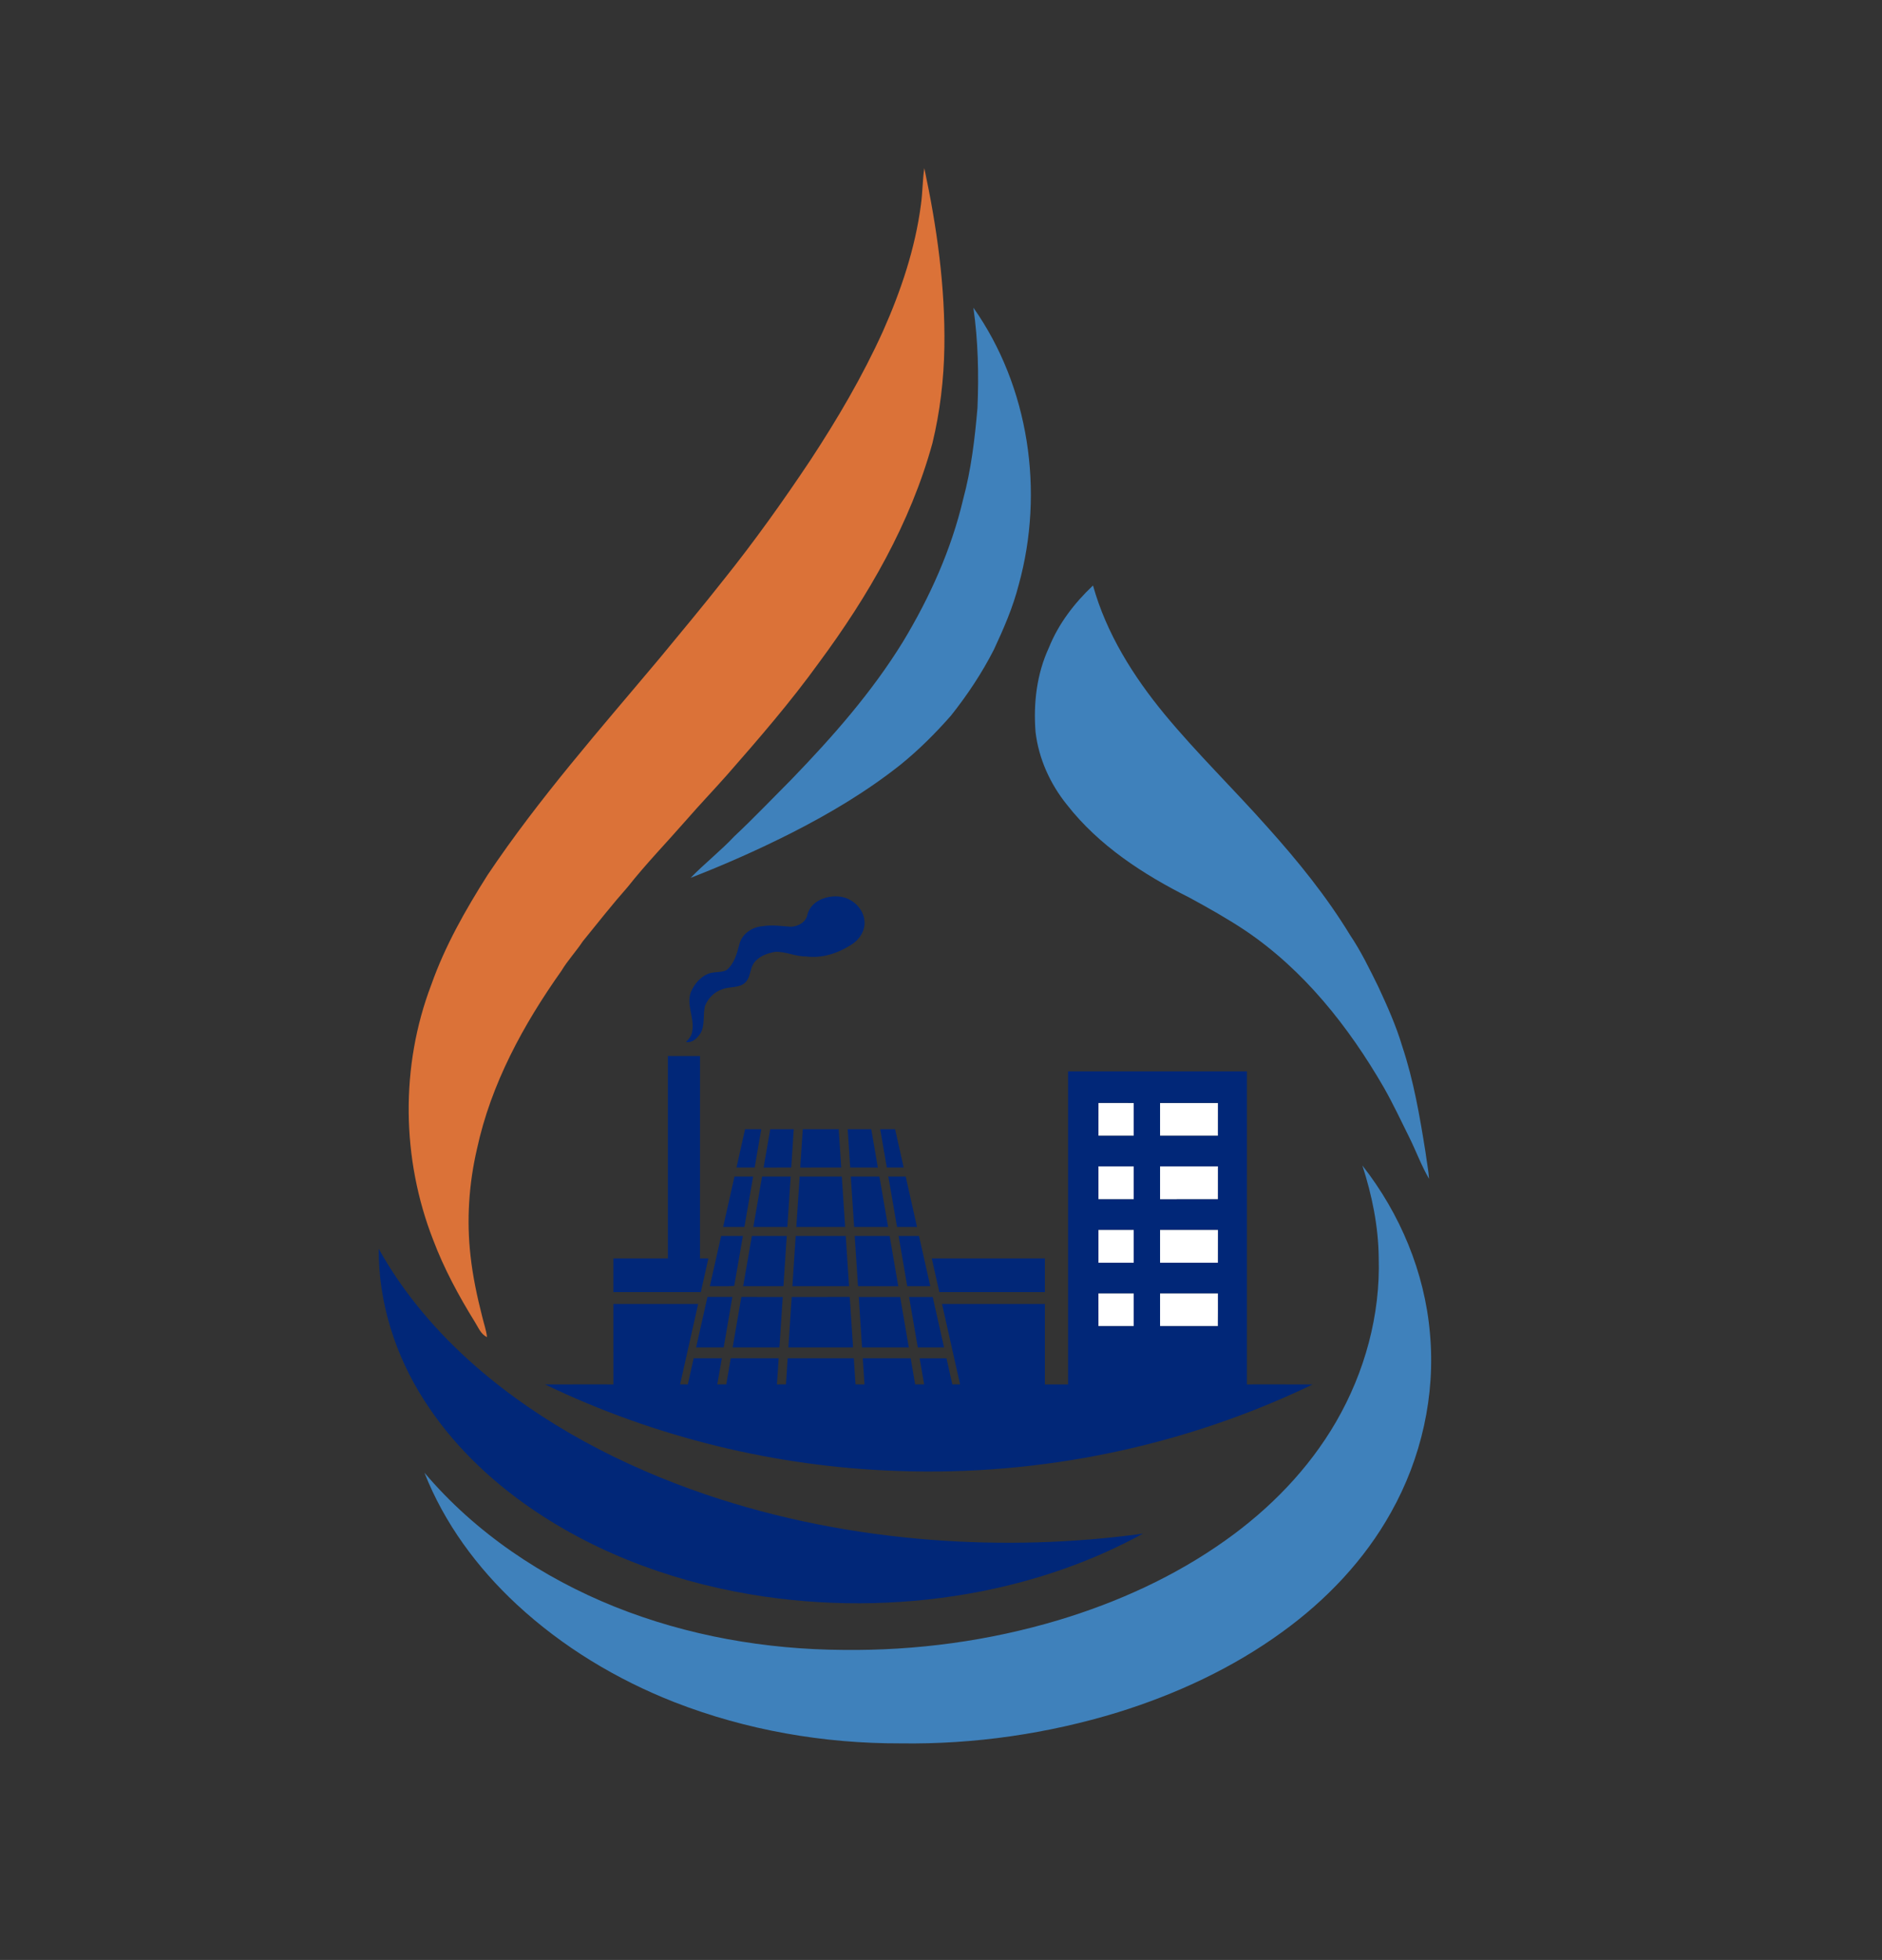 <?xml version="1.0" encoding="UTF-8" ?>
<!DOCTYPE svg PUBLIC "-//W3C//DTD SVG 1.1//EN" "http://www.w3.org/Graphics/SVG/1.1/DTD/svg11.dtd">
<svg width="1214pt" height="1264pt" viewBox="0 0 1214 1264" version="1.1" xmlns="http://www.w3.org/2000/svg">
<rect x="0" y="0" width="1214" height="1264" fill="#333333" stroke="none"/>
<g id="#ffffffff">
<path fill="#ffffff" opacity="1.00" d=" M 708.54 711.25 C 716.13 711.27 723.73 711.25 731.32 711.26 C 731.32 718.34 731.32 725.42 731.32 732.51 C 723.72 732.50 716.12 732.50 708.53 732.51 C 708.54 725.42 708.51 718.33 708.54 711.25 Z" />
<path fill="#ffffff" opacity="1.00" d=" M 748.29 711.26 C 760.75 711.26 773.21 711.25 785.66 711.26 C 785.65 718.34 785.67 725.43 785.65 732.51 C 773.20 732.50 760.75 732.50 748.30 732.51 C 748.29 725.43 748.30 718.34 748.29 711.26 Z" />
<path fill="#ffffff" opacity="1.00" d=" M 708.53 752.17 C 716.12 752.17 723.72 752.17 731.33 752.17 C 731.31 759.26 731.32 766.35 731.32 773.44 C 723.72 773.44 716.13 773.43 708.53 773.44 C 708.53 766.35 708.53 759.26 708.53 752.17 Z" />
<path fill="#ffffff" opacity="1.00" d=" M 748.29 752.17 C 760.75 752.17 773.20 752.17 785.66 752.17 C 785.65 759.26 785.67 766.35 785.65 773.44 C 773.20 773.44 760.75 773.43 748.30 773.45 C 748.28 766.35 748.30 759.26 748.29 752.17 Z" />
<path fill="#ffffff" opacity="1.00" d=" M 708.53 793.10 C 716.12 793.10 723.72 793.10 731.32 793.10 C 731.32 800.19 731.32 807.27 731.32 814.35 C 723.72 814.36 716.13 814.35 708.53 814.36 C 708.53 807.27 708.53 800.19 708.53 793.10 Z" />
<path fill="#ffffff" opacity="1.00" d=" M 748.29 793.10 C 760.75 793.11 773.21 793.09 785.67 793.11 C 785.65 800.19 785.67 807.28 785.65 814.36 C 773.20 814.35 760.75 814.36 748.30 814.36 C 748.28 807.27 748.30 800.19 748.29 793.10 Z" />
<path fill="#ffffff" opacity="1.00" d=" M 708.52 834.03 C 716.12 834.03 723.72 834.03 731.32 834.04 C 731.32 841.11 731.32 848.18 731.32 855.26 C 723.72 855.26 716.13 855.26 708.53 855.27 C 708.53 848.19 708.54 841.11 708.52 834.03 Z" />
<path fill="#ffffff" opacity="1.00" d=" M 748.29 834.04 C 760.74 834.03 773.20 834.03 785.66 834.04 C 785.64 841.12 785.70 848.20 785.63 855.28 C 773.18 855.24 760.74 855.26 748.31 855.27 C 748.28 848.19 748.31 841.11 748.29 834.04 Z" />
</g>
<g id="#db7238ff">
<path fill="#db7238" opacity="1.00" d=" M 594.05 132.01 C 595.16 124.19 595.06 116.25 596.23 108.44 C 604.34 146.38 609.80 185.09 609.17 223.95 C 608.84 244.72 606.37 265.50 601.50 285.70 C 587.32 337.38 560.02 384.48 528.31 427.31 C 509.98 452.71 489.46 476.42 468.83 499.94 C 460.24 509.64 451.27 518.99 442.77 528.78 C 430.17 543.19 416.82 556.95 404.93 571.97 C 394.89 583.36 385.49 595.27 375.94 607.06 C 371.60 613.60 366.19 619.37 362.14 626.11 C 337.58 660.77 316.74 699.01 307.70 740.86 C 302.45 763.42 300.89 786.89 303.52 809.93 C 304.97 823.12 307.74 836.13 311.02 848.98 C 312.05 853.42 313.65 857.74 314.16 862.29 C 310.10 860.46 308.59 856.10 306.35 852.61 C 295.91 835.75 286.44 818.21 279.42 799.63 C 259.00 747.40 258.16 687.61 278.18 635.15 C 287.02 610.05 300.26 586.80 314.45 564.39 C 347.65 514.84 387.25 470.11 425.51 424.49 C 439.37 407.68 453.35 390.97 466.82 373.85 C 486.69 349.06 505.14 323.18 522.76 296.76 C 540.22 270.17 556.40 242.64 569.55 213.64 C 581.14 187.65 590.35 160.31 594.05 132.01 Z" />
</g>
<g id="#3f81bbff">
<path fill="#3f81bb" opacity="1.00" d=" M 627.89 198.43 C 663.92 249.55 673.74 317.16 657.14 377.09 C 653.45 391.60 647.44 405.39 641.13 418.92 C 633.43 434.04 623.99 448.22 613.44 461.49 C 603.48 472.84 592.76 483.53 581.02 493.05 C 559.37 510.24 535.55 524.45 510.96 536.97 C 489.63 547.77 467.75 557.48 445.48 566.14 C 454.47 556.88 464.72 548.87 473.58 539.45 C 486.27 527.55 498.27 514.94 510.55 502.63 C 537.10 475.16 562.57 446.27 582.62 413.61 C 599.76 385.19 613.60 354.51 621.25 322.13 C 626.46 302.86 628.82 282.98 630.52 263.13 C 631.45 241.54 630.94 219.85 627.89 198.43 Z" />
<path fill="#3f81bb" opacity="1.00" d=" M 676.61 417.66 C 682.77 402.29 693.07 388.89 705.05 377.58 C 713.65 408.48 731.03 436.17 751.30 460.73 C 772.24 486.02 795.84 508.92 817.62 533.47 C 837.14 555.22 855.66 578.02 870.88 603.04 C 877.92 613.48 883.41 624.85 888.97 636.11 C 894.85 648.74 900.58 661.51 904.56 674.88 C 911.92 696.96 915.84 719.98 919.51 742.91 C 920.25 748.68 921.40 754.42 921.83 760.24 C 916.88 751.76 913.52 742.50 909.18 733.72 C 903.78 722.87 898.65 711.88 892.66 701.35 C 869.95 662.08 840.97 625.43 803.01 599.93 C 791.49 592.28 779.43 585.52 767.30 578.91 C 737.61 564.03 708.83 545.39 688.19 518.92 C 677.36 505.49 669.98 489.19 667.98 471.99 C 666.52 453.59 668.77 434.52 676.61 417.66 Z" />
<path fill="#3f81bb" opacity="1.00" d=" M 878.82 751.65 C 903.13 782.64 919.02 820.52 922.40 859.88 C 926.06 899.77 916.88 940.51 897.26 975.38 C 880.25 1005.95 855.60 1031.82 827.37 1052.29 C 795.38 1075.60 759.01 1092.48 721.30 1104.23 C 675.95 1118.13 628.42 1125.01 581.00 1124.32 C 531.34 1124.47 481.49 1115.84 435.16 1097.79 C 397.79 1083.15 362.80 1062.05 333.33 1034.72 C 307.82 1011.06 286.56 982.27 273.80 949.77 C 306.55 988.44 349.84 1017.47 396.72 1036.26 C 443.43 1054.94 493.82 1063.75 544.05 1064.04 C 590.89 1064.60 637.91 1058.26 682.82 1044.82 C 721.00 1033.33 757.84 1016.61 790.39 993.45 C 819.02 973.16 844.16 947.46 861.81 916.99 C 880.32 885.04 890.50 848.02 889.35 811.02 C 889.13 790.81 885.03 770.82 878.82 751.65 Z" />
</g>
<g id="#012778ff">
<path fill="#012778" opacity="1.00" d=" M 520.86 589.74 C 523.19 580.81 533.72 577.09 542.09 578.27 C 549.92 579.34 556.99 585.90 557.64 593.95 C 558.22 600.21 554.37 606.08 549.16 609.25 C 540.55 614.75 530.18 618.25 519.88 616.80 C 513.09 616.91 506.78 613.53 500.02 613.84 C 494.65 614.77 488.79 616.94 485.82 621.82 C 483.68 625.58 484.02 630.59 480.68 633.69 C 476.70 637.44 470.73 636.04 465.98 637.97 C 460.81 639.54 456.77 643.77 454.79 648.71 C 453.30 654.36 454.88 660.66 452.07 666.00 C 450.05 669.34 446.77 672.71 442.49 672.04 C 444.41 670.05 446.28 667.80 446.55 664.93 C 448.09 656.45 442.51 648.00 445.70 639.67 C 447.77 634.86 451.41 630.42 456.25 628.23 C 460.13 626.39 464.72 627.49 468.58 625.68 C 473.67 621.59 475.33 614.96 476.95 608.95 C 478.59 602.27 485.18 597.78 491.84 597.32 C 497.93 596.33 504.04 597.23 510.12 597.67 C 514.82 597.55 519.99 594.72 520.86 589.74 Z" />
<path fill="#012778" opacity="1.00" d=" M 430.83 681.05 C 437.73 681.09 444.63 681.05 451.54 681.08 C 451.52 724.58 451.54 768.08 451.53 811.59 C 453.33 811.59 455.13 811.57 456.95 811.59 C 455.31 818.82 453.71 826.05 452.07 833.28 C 433.26 833.28 414.46 833.28 395.65 833.28 C 395.66 826.05 395.66 818.82 395.65 811.59 C 407.38 811.60 419.10 811.58 430.83 811.60 C 430.83 768.08 430.83 724.57 430.83 681.05 Z" />
<path fill="#012778" opacity="1.00" d=" M 688.97 690.92 C 727.43 690.92 765.89 690.92 804.35 690.92 C 804.33 758.22 804.35 825.51 804.34 892.81 C 818.46 892.83 832.59 892.75 846.72 892.85 C 763.75 932.81 670.99 951.98 578.99 948.62 C 500.42 946.00 422.45 926.92 351.60 892.84 C 366.29 892.76 380.97 892.83 395.66 892.81 C 395.65 875.52 395.67 858.23 395.65 840.94 C 413.88 840.94 432.12 840.94 450.35 840.94 C 446.47 858.22 442.61 875.52 438.70 892.80 C 440.35 892.79 442.02 892.80 443.68 892.81 C 444.94 887.18 446.21 881.57 447.46 875.94 C 453.52 875.94 459.57 875.95 465.63 875.94 C 464.64 881.55 463.69 887.18 462.70 892.81 C 464.63 892.79 466.56 892.79 468.50 892.79 C 469.44 887.17 470.43 881.56 471.37 875.94 C 481.68 875.94 491.98 875.95 502.29 875.94 C 501.93 881.56 501.60 887.19 501.16 892.81 C 503.10 892.80 505.04 892.79 506.99 892.80 C 507.31 887.17 507.74 881.56 508.08 875.94 C 522.31 875.94 536.53 875.95 550.76 875.94 C 551.08 881.56 551.50 887.17 551.86 892.80 C 553.78 892.79 555.70 892.80 557.64 892.82 C 557.25 887.19 556.93 881.56 556.53 875.94 C 566.83 875.93 577.13 875.96 587.43 875.93 C 588.42 881.55 589.39 887.17 590.34 892.80 C 592.27 892.80 594.19 892.79 596.13 892.80 C 595.13 887.19 594.20 881.56 593.21 875.95 C 598.98 875.94 604.76 875.94 610.54 875.95 C 611.79 881.56 613.06 887.18 614.31 892.81 C 615.96 892.80 617.62 892.79 619.30 892.80 C 615.39 875.52 611.52 858.23 607.65 840.94 C 629.77 840.93 651.90 840.95 674.02 840.93 C 674.02 858.22 674.02 875.52 674.02 892.81 C 679.00 892.80 683.98 892.80 688.97 892.81 C 688.98 825.52 688.97 758.22 688.97 690.92 M 708.54 711.25 C 708.51 718.33 708.54 725.42 708.53 732.51 C 716.12 732.50 723.72 732.50 731.32 732.51 C 731.32 725.42 731.32 718.34 731.32 711.26 C 723.73 711.25 716.13 711.27 708.54 711.25 M 748.29 711.26 C 748.30 718.34 748.29 725.43 748.30 732.51 C 760.75 732.50 773.20 732.50 785.65 732.51 C 785.67 725.43 785.65 718.34 785.66 711.26 C 773.21 711.25 760.75 711.26 748.29 711.26 M 708.53 752.17 C 708.53 759.26 708.53 766.35 708.53 773.44 C 716.13 773.43 723.72 773.44 731.32 773.44 C 731.32 766.35 731.31 759.26 731.33 752.17 C 723.72 752.17 716.12 752.17 708.53 752.17 M 748.29 752.17 C 748.30 759.26 748.28 766.35 748.30 773.45 C 760.75 773.43 773.20 773.44 785.65 773.44 C 785.67 766.35 785.65 759.26 785.66 752.17 C 773.20 752.17 760.75 752.17 748.29 752.17 M 708.53 793.10 C 708.53 800.19 708.53 807.27 708.53 814.36 C 716.13 814.35 723.72 814.36 731.32 814.35 C 731.32 807.27 731.32 800.19 731.32 793.10 C 723.72 793.10 716.12 793.10 708.53 793.10 M 748.29 793.10 C 748.30 800.19 748.28 807.27 748.30 814.36 C 760.75 814.36 773.20 814.35 785.65 814.36 C 785.67 807.28 785.65 800.19 785.67 793.11 C 773.21 793.09 760.75 793.11 748.29 793.10 M 708.52 834.03 C 708.54 841.11 708.53 848.19 708.53 855.27 C 716.13 855.26 723.72 855.26 731.32 855.26 C 731.32 848.18 731.32 841.11 731.32 834.04 C 723.72 834.03 716.12 834.03 708.52 834.03 M 748.29 834.04 C 748.31 841.11 748.28 848.19 748.31 855.27 C 760.74 855.26 773.18 855.24 785.63 855.28 C 785.70 848.20 785.64 841.12 785.66 834.04 C 773.20 834.03 760.74 834.03 748.29 834.04 Z" />
<path fill="#012778" opacity="1.00" d=" M 480.61 728.25 C 484.09 728.24 487.57 728.24 491.06 728.25 C 489.62 736.47 488.20 744.70 486.81 752.94 C 482.89 752.95 478.98 752.95 475.07 752.95 C 476.93 744.72 478.78 736.48 480.61 728.25 Z" />
<path fill="#012778" opacity="1.00" d=" M 496.84 728.23 C 501.89 728.25 506.95 728.24 512.01 728.24 C 511.52 736.48 510.92 744.71 510.41 752.95 C 504.46 752.95 498.52 752.94 492.57 752.96 C 493.98 744.71 495.39 736.47 496.84 728.23 Z" />
<path fill="#012778" opacity="1.00" d=" M 517.84 728.23 C 525.56 728.26 533.29 728.24 541.01 728.24 C 541.57 736.47 542.08 744.71 542.65 752.94 C 533.83 752.96 525.01 752.94 516.18 752.96 C 516.76 744.71 517.24 736.47 517.84 728.23 Z" />
<path fill="#012778" opacity="1.00" d=" M 546.81 728.23 C 551.87 728.25 556.94 728.24 562.01 728.24 C 563.43 736.48 564.85 744.72 566.27 752.96 C 560.31 752.94 554.37 752.96 548.42 752.94 C 547.91 744.70 547.32 736.47 546.81 728.23 Z" />
<path fill="#012778" opacity="1.00" d=" M 567.78 728.23 C 570.98 728.24 574.18 728.24 577.39 728.25 C 579.22 736.48 581.07 744.72 582.93 752.95 C 579.30 752.95 575.67 752.95 572.04 752.95 C 570.62 744.71 569.20 736.47 567.78 728.23 Z" />
<path fill="#012778" opacity="1.00" d=" M 466.47 791.28 C 468.90 780.44 471.34 769.60 473.77 758.77 C 477.78 758.77 481.79 758.77 485.81 758.77 C 483.90 769.60 482.08 780.44 480.19 791.28 C 475.62 791.26 471.04 791.26 466.47 791.28 Z" />
<path fill="#012778" opacity="1.00" d=" M 485.95 791.27 C 487.85 780.44 489.70 769.60 491.56 758.76 C 497.72 758.77 503.88 758.77 510.04 758.77 C 509.30 769.60 508.58 780.44 507.89 791.28 C 500.58 791.26 493.26 791.27 485.95 791.27 Z" />
<path fill="#012778" opacity="1.00" d=" M 513.67 791.27 C 514.37 780.43 515.08 769.60 515.82 758.76 C 524.89 758.78 533.95 758.77 543.02 758.77 C 543.74 769.60 544.45 780.44 545.17 791.28 C 534.67 791.25 524.17 791.27 513.67 791.27 Z" />
<path fill="#012778" opacity="1.00" d=" M 548.81 758.76 C 554.97 758.77 561.12 758.78 567.28 758.76 C 569.13 769.60 570.99 780.44 572.88 791.27 C 565.57 791.26 558.26 791.26 550.96 791.27 C 550.24 780.43 549.52 769.60 548.81 758.76 Z" />
<path fill="#012778" opacity="1.00" d=" M 573.01 758.78 C 576.75 758.76 580.49 758.77 584.23 758.76 C 586.66 769.60 589.09 780.44 591.53 791.28 C 587.22 791.26 582.92 791.26 578.63 791.28 C 576.77 780.44 574.94 769.60 573.01 758.78 Z" />
<path fill="#012778" opacity="1.00" d=" M 465.17 797.09 C 469.84 797.09 474.52 797.10 479.20 797.08 C 477.31 807.81 475.56 818.57 473.61 829.29 C 468.39 829.75 463.13 829.34 457.89 829.48 C 460.33 818.69 462.74 807.88 465.17 797.09 Z" />
<path fill="#012778" opacity="1.00" d=" M 484.98 797.08 C 492.49 797.10 500.00 797.09 507.50 797.08 C 506.78 807.88 506.07 818.68 505.37 829.48 C 496.71 829.48 488.05 829.47 479.39 829.48 C 481.26 818.68 483.09 807.87 484.98 797.08 Z" />
<path fill="#012778" opacity="1.00" d=" M 513.26 797.10 C 524.03 797.08 534.79 797.09 545.56 797.09 C 546.25 807.89 546.96 818.68 547.69 829.48 C 535.51 829.48 523.32 829.48 511.14 829.48 C 511.86 818.68 512.59 807.89 513.26 797.10 Z" />
<path fill="#012778" opacity="1.00" d=" M 551.33 797.09 C 558.84 797.09 566.35 797.08 573.87 797.09 C 575.72 807.89 577.60 818.69 579.44 829.49 C 570.78 829.47 562.12 829.48 553.47 829.48 C 552.76 818.68 552.05 807.88 551.33 797.09 Z" />
<path fill="#012778" opacity="1.00" d=" M 579.64 797.08 C 584.04 797.09 588.43 797.09 592.83 797.09 C 595.25 807.89 597.67 818.68 600.10 829.48 C 595.14 829.47 590.18 829.47 585.22 829.48 C 583.36 818.68 581.49 807.88 579.64 797.08 Z" />
<path fill="#012778" opacity="1.00" d=" M 244.28 805.33 C 260.33 834.14 282.06 859.54 306.86 881.17 C 349.86 918.62 401.33 945.41 455.11 963.75 C 502.21 979.75 551.43 989.27 601.00 993.07 C 646.39 996.49 692.16 995.25 737.26 989.05 C 704.84 1006.87 669.47 1019.05 633.22 1026.23 C 587.28 1035.26 539.82 1036.36 493.48 1029.71 C 439.61 1021.88 386.77 1003.30 341.82 972.24 C 315.09 953.72 291.22 930.63 273.67 903.14 C 254.97 874.15 244.10 839.93 244.28 805.33 Z" />
<path fill="#012778" opacity="1.00" d=" M 601.05 811.59 C 625.37 811.59 649.70 811.59 674.02 811.59 C 674.02 818.82 674.02 826.05 674.02 833.28 C 651.32 833.28 628.63 833.27 605.93 833.29 C 604.29 826.06 602.69 818.82 601.05 811.59 Z" />
<path fill="#012778" opacity="1.00" d=" M 456.35 836.41 C 461.70 836.42 467.06 836.42 472.42 836.41 C 470.56 847.26 468.67 858.10 466.83 868.96 C 460.89 868.97 454.96 868.96 449.03 868.97 C 451.47 858.11 453.90 847.26 456.35 836.41 Z" />
<path fill="#012778" opacity="1.00" d=" M 478.20 836.41 C 487.11 836.42 496.01 836.41 504.92 836.42 C 504.19 847.26 503.46 858.11 502.78 868.96 C 492.72 868.97 482.66 868.95 472.60 868.97 C 474.45 858.11 476.32 847.26 478.20 836.41 Z" />
<path fill="#012778" opacity="1.00" d=" M 510.69 836.42 C 523.17 836.41 535.65 836.42 548.13 836.41 C 548.85 847.27 549.58 858.12 550.28 868.98 C 536.37 868.95 522.46 868.97 508.55 868.97 C 509.27 858.12 509.97 847.27 510.69 836.42 Z" />
<path fill="#012778" opacity="1.00" d=" M 553.96 836.42 C 562.85 836.42 571.75 836.41 580.65 836.42 C 582.50 847.27 584.39 858.12 586.24 868.98 C 576.18 868.94 566.12 868.99 556.06 868.95 C 555.39 858.10 554.60 847.26 553.96 836.42 Z" />
<path fill="#012778" opacity="1.00" d=" M 586.41 836.42 C 591.49 836.42 596.57 836.42 601.65 836.42 C 604.09 847.27 606.53 858.12 608.97 868.97 C 603.32 868.96 597.67 868.96 592.03 868.97 C 590.14 858.12 588.28 847.27 586.41 836.42 Z" />
</g>
</svg>
